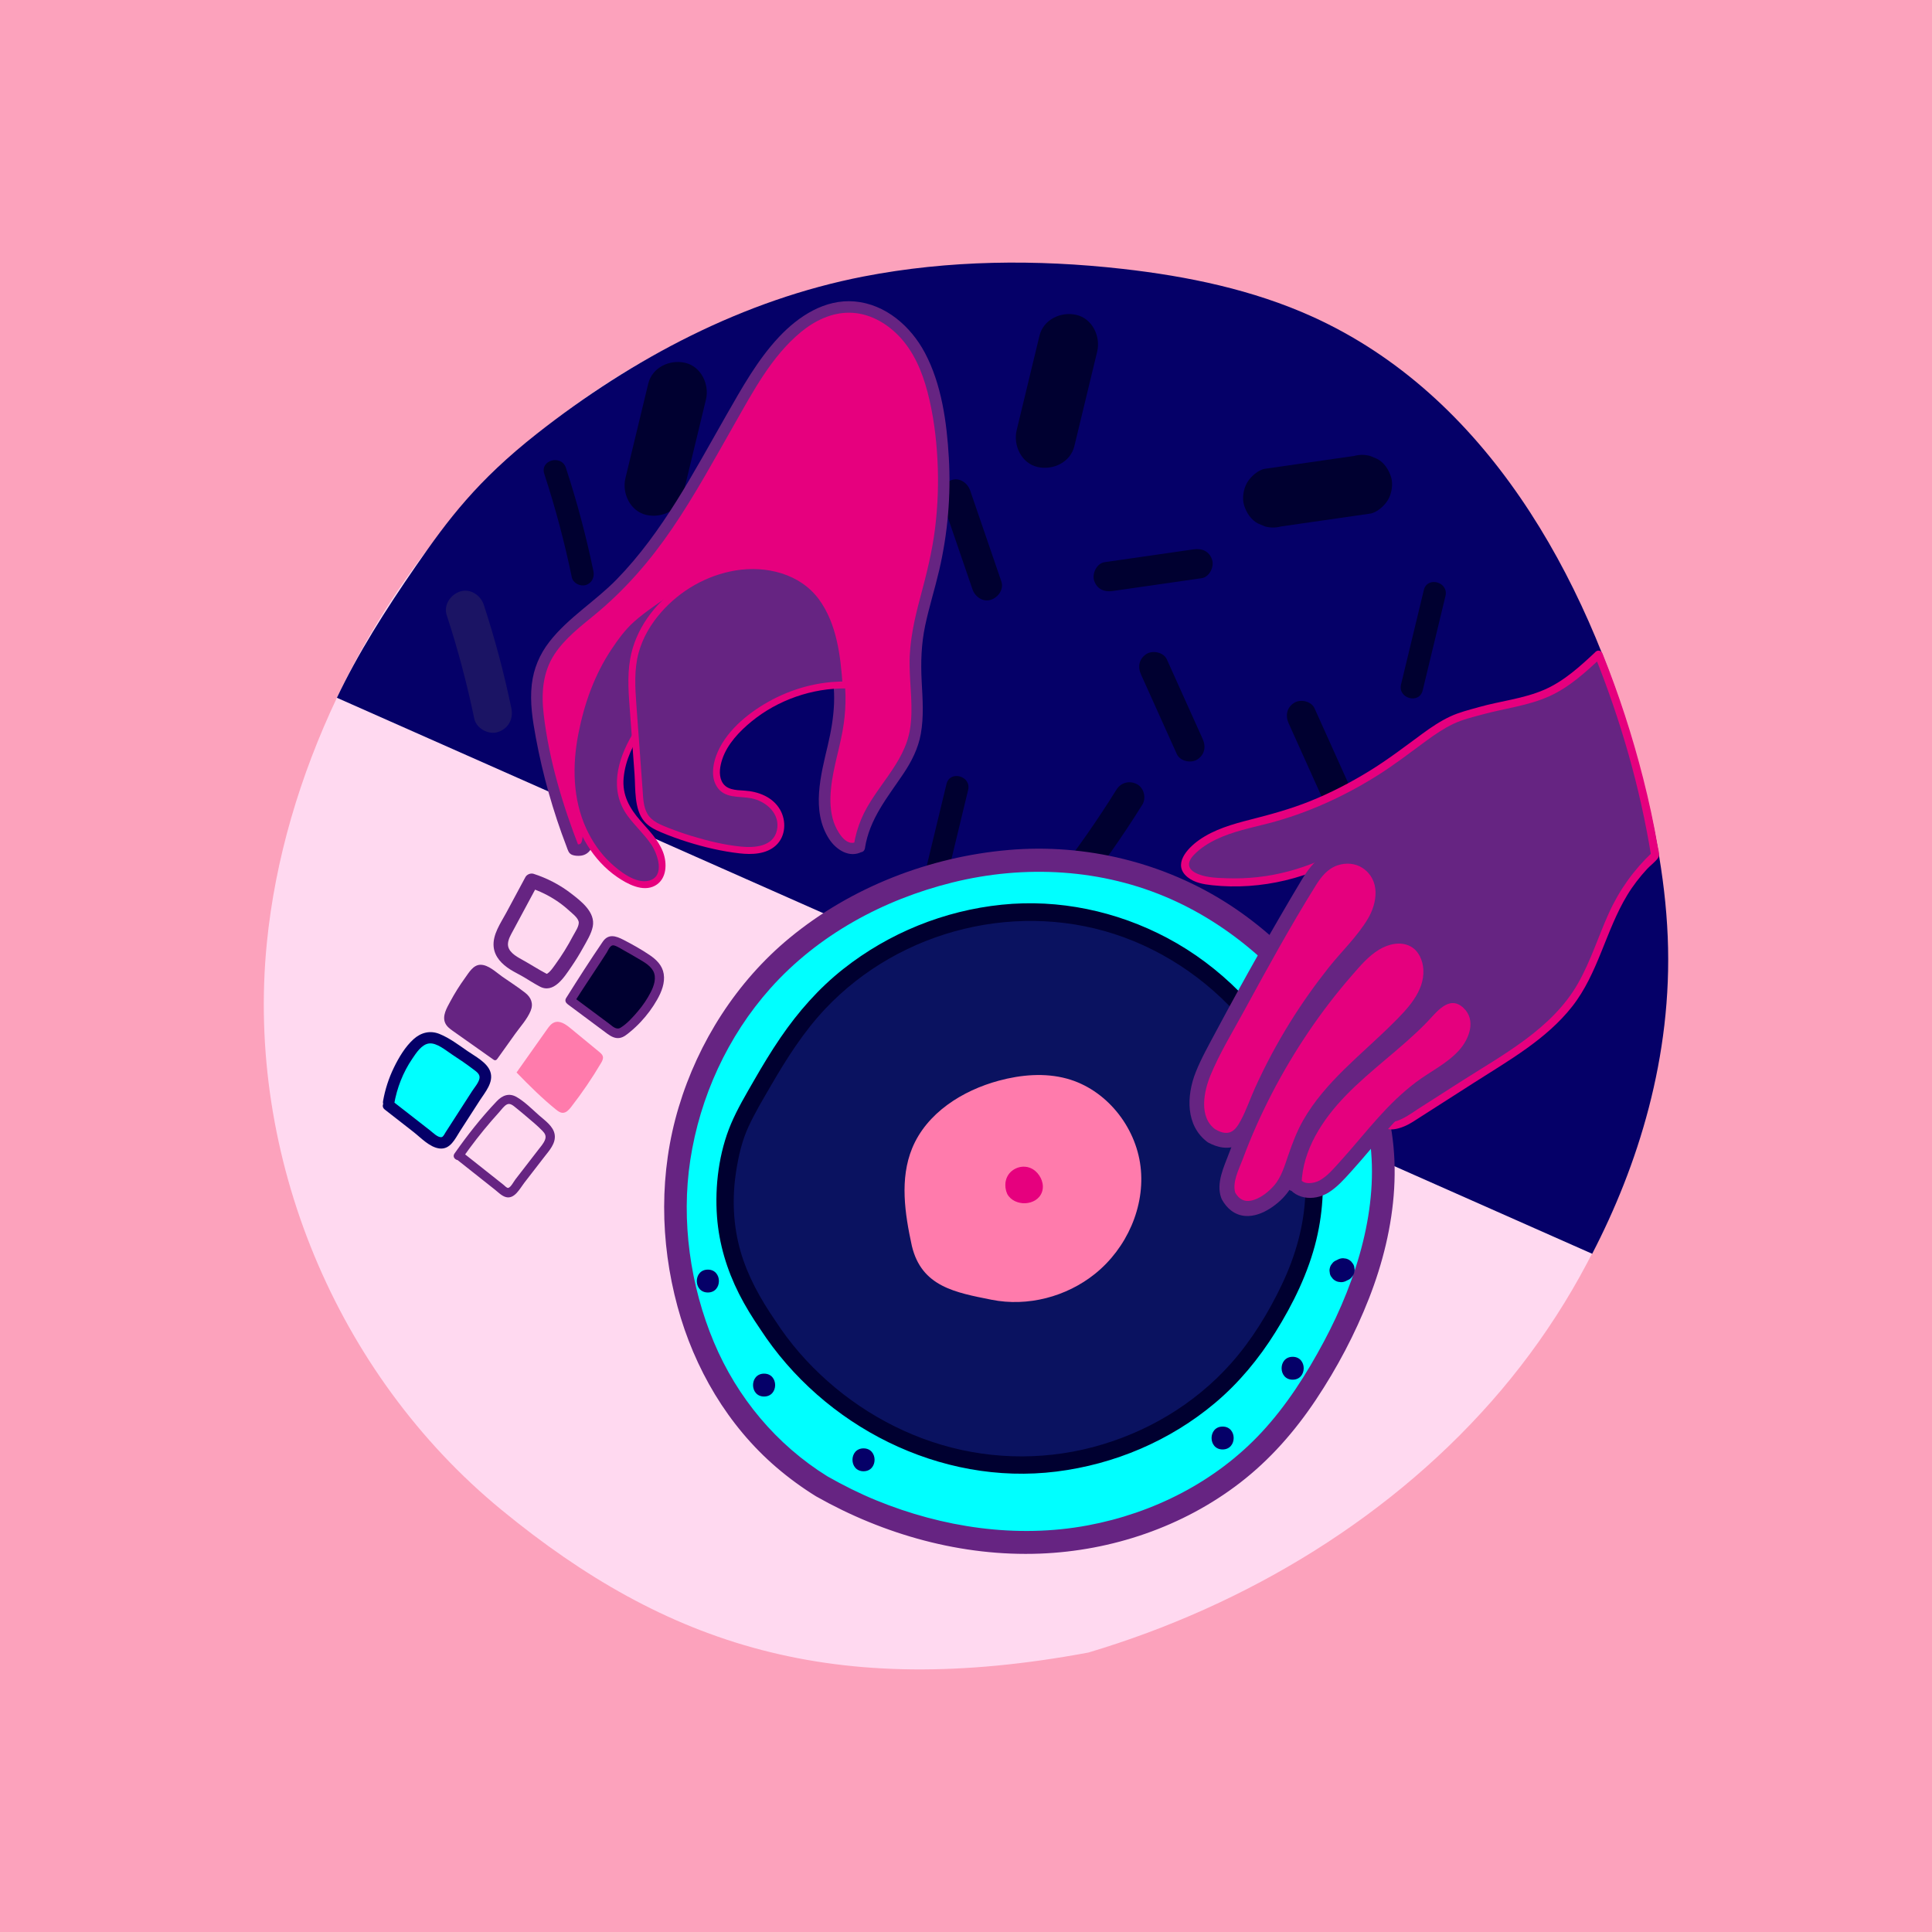 <?xml version="1.0" encoding="UTF-8"?><svg id="Calque_1" xmlns="http://www.w3.org/2000/svg" viewBox="0 0 400 400"><defs><style>.cls-1{fill:aqua;}.cls-2{fill:#050068;}.cls-3{fill:#000030;}.cls-4{fill:#e6007e;}.cls-5{fill:#ffd9f0;}.cls-6{fill:#fca2bc;}.cls-7{fill:#ff7bac;}.cls-8{fill:#662482;}.cls-9{fill:#64c0be;}.cls-10{fill:#e5007e;}.cls-11{fill:#0a1260;}.cls-12{fill:#1b1464;}</style></defs><rect class="cls-6" width="400" height="400"/><g><path class="cls-5" d="m225.333,342.143c32.871-9.793,63.477-28.333,85.465-54.314,21.988-25.981,34.929-59.528,33.548-92.801-.53-12.771-3.1-25.35-6.524-37.626-10.408-37.314-31.208-74.577-67.064-90.797-12.289-5.559-25.768-8.364-39.302-9.889-17.782-2.004-35.953-1.85-53.628,1.58-24.816,4.817-48.408,16.172-67.589,32.531-17.273,14.733-30.888,33.37-40.488,53.639-7.619,16.088-12.778,33.303-14.512,50.833-4.359,44.047,14.342,89.188,48.602,117.316,34.26,28.128,68.79,39.344,121.49,29.528"/><path class="cls-2" d="m329.647,259.582c9.347-18.042,16.675-40.648,15.639-65.603-.53-12.771-3.1-25.35-6.524-37.626-10.408-37.314-31.208-74.577-67.064-90.797-12.289-5.559-25.768-8.364-39.302-9.889-17.782-2.004-35.953-1.85-53.628,1.58-24.816,4.817-47.763,16.928-67.589,32.531-12.405,9.763-18.432,17.809-25.06,27.389-6.273,9.066-12.032,18.147-16.367,27.299l259.894,115.116Z"/><g><path class="cls-12" d="m102.034,147.716c-1.494-7.242-3.398-14.395-5.702-21.415"/><path class="cls-12" d="m105.875,146.657c-1.501-7.24-3.404-14.388-5.702-21.415-.647-1.977-2.786-3.467-4.901-2.783-1.975.639-3.476,2.78-2.783,4.901,2.298,7.027,4.201,14.176,5.702,21.415.424,2.044,2.945,3.416,4.901,2.783,2.163-.7,3.237-2.711,2.783-4.901h0Z"/></g><g><path class="cls-12" d="m220.846,183.59c4.67-5.955,9.009-12.154,12.991-18.559"/><path class="cls-3" d="m223.036,185.78c4.823-6.16,9.338-12.544,13.475-19.186.858-1.377.339-3.471-1.111-4.238-1.519-.803-3.322-.359-4.238,1.111-1.965,3.155-4.009,6.259-6.138,9.306-2.038,2.916-4.358,6.057-6.369,8.627-.996,1.273-1.334,3.155,0,4.38,1.113,1.022,3.313,1.362,4.38,0h0Z"/></g><g><path class="cls-12" d="m223.017,214.162c4.67-5.955,9.009-12.154,12.991-18.559"/><path class="cls-3" d="m225.207,216.352c4.823-6.16,9.338-12.544,13.475-19.186.858-1.377.339-3.471-1.111-4.238-1.519-.803-3.322-.359-4.238,1.111-1.965,3.155-4.009,6.259-6.138,9.306-2.038,2.916-4.358,6.057-6.369,8.627-.996,1.273-1.334,3.155,0,4.38,1.113,1.022,3.313,1.362,4.38,0h0Z"/></g><g><path class="cls-12" d="m120.629,118.898c-1.494-7.242-3.398-14.395-5.702-21.415"/><path class="cls-3" d="m122.869,118.28c-1.501-7.24-3.404-14.388-5.702-21.415-.925-2.829-5.413-1.618-4.48,1.235,2.298,7.027,4.201,14.176,5.702,21.415.255,1.229,1.704,1.939,2.857,1.622,1.276-.351,1.878-1.625,1.622-2.857h0Z"/></g><g><path class="cls-12" d="m268.453,221.593c6.152-.887,12.304-1.773,18.456-2.66"/><path class="cls-3" d="m269.276,224.579c6.152-.887,12.304-1.773,18.456-2.66,1.609-.232,2.633-2.357,2.163-3.81-.57-1.761-2.085-2.412-3.81-2.163-6.152.887-12.304,1.773-18.456,2.66-1.609.232-2.633,2.357-2.163,3.81.57,1.761,2.085,2.412,3.81,2.163h0Z"/></g><g><path class="cls-12" d="m263.565,103.027c6.152-.887,12.304-1.773,18.456-2.66"/><path class="cls-3" d="m265.212,109c6.152-.887,12.304-1.773,18.456-2.66,1.426-.206,3.011-1.666,3.702-2.847.777-1.328,1.106-3.285.624-4.773-.485-1.499-1.414-2.945-2.847-3.702l-1.48-.624c-1.098-.295-2.196-.295-3.293,0-6.152.887-12.304,1.773-18.456,2.66-1.426.206-3.011,1.666-3.702,2.847-.777,1.328-1.106,3.285-.624,4.773.485,1.499,1.414,2.945,2.847,3.702l1.48.624c1.098.295,2.196.295,3.293,0h0Z"/></g><g><path class="cls-12" d="m269.48,148.2c2.473,5.494,4.946,10.988,7.419,16.482"/><path class="cls-3" d="m266.806,149.763c2.473,5.494,4.946,10.988,7.419,16.482.667,1.482,2.934,1.951,4.238,1.111,1.532-.988,1.825-2.652,1.111-4.238-2.473-5.494-4.946-10.988-7.419-16.482-.667-1.482-2.934-1.951-4.238-1.111-1.532.988-1.825,2.652-1.111,4.238h0Z"/></g><g><path class="cls-12" d="m238.909,138.086c2.473,5.494,4.946,10.988,7.419,16.482"/><path class="cls-3" d="m236.235,139.649c2.473,5.494,4.946,10.988,7.419,16.482.667,1.482,2.934,1.951,4.238,1.111,1.532-.988,1.825-2.652,1.111-4.238-2.473-5.494-4.946-10.988-7.419-16.482-.667-1.482-2.934-1.951-4.238-1.111-1.532.988-1.825,2.652-1.111,4.238h0Z"/></g><g><path class="cls-12" d="m172.787,125.803c2.473,5.494,4.946,10.988,7.419,16.482"/><path class="cls-3" d="m170.113,127.366c2.473,5.494,4.946,10.988,7.419,16.482.667,1.482,2.934,1.951,4.238,1.111,1.532-.988,1.825-2.652,1.111-4.238-2.473-5.494-4.946-10.988-7.419-16.482-.667-1.482-2.934-1.951-4.238-1.111-1.532.988-1.825,2.652-1.111,4.238h0Z"/></g><g><path class="cls-12" d="m229.513,119.381c6.152-.887,12.304-1.773,18.456-2.66"/><path class="cls-3" d="m230.336,122.367c6.152-.887,12.304-1.773,18.456-2.66,1.609-.232,2.633-2.357,2.163-3.81-.57-1.761-2.085-2.412-3.81-2.163-6.152.887-12.304,1.773-18.456,2.66-1.609.232-2.633,2.357-2.163,3.81.57,1.761,2.085,2.412,3.81,2.163h0Z"/></g><g><path class="cls-12" d="m216.463,90.714c1.574-6.518,3.147-13.035,4.721-19.553"/><path class="cls-3" d="m222.436,92.361c1.574-6.518,3.147-13.035,4.721-19.553.759-3.144-.994-6.861-4.326-7.62-3.187-.726-6.806.957-7.62,4.326-1.574,6.518-3.147,13.035-4.721,19.553-.759,3.144.994,6.861,4.326,7.62,3.187.726,6.806-.957,7.62-4.326h0Z"/></g><g><path class="cls-12" d="m204.33,121.194c-2.153-6.278-4.305-12.555-6.458-18.833"/><path class="cls-3" d="m207.316,120.371c-2.153-6.278-4.305-12.555-6.458-18.833-.524-1.529-2.15-2.7-3.81-2.163-1.516.491-2.726,2.169-2.163,3.81,2.153,6.278,4.305,12.555,6.458,18.833.524,1.529,2.15,2.7,3.81,2.163,1.516-.491,2.726-2.169,2.163-3.81h0Z"/></g><g><path class="cls-12" d="m135.463,100.637c1.574-6.518,3.147-13.035,4.721-19.553"/><path class="cls-3" d="m141.436,102.284c1.574-6.518,3.147-13.035,4.721-19.553.759-3.144-.994-6.861-4.326-7.62-3.187-.726-6.806.957-7.62,4.326-1.574,6.518-3.147,13.035-4.721,19.553-.759,3.144.994,6.861,4.326,7.62,3.187.726,6.806-.957,7.62-4.326h0Z"/></g><g><path class="cls-12" d="m193.48,182.489c1.574-6.518,3.147-13.035,4.721-19.553"/><path class="cls-3" d="m195.72,183.106c1.574-6.518,3.147-13.035,4.721-19.553.701-2.905-3.777-4.145-4.48-1.235-1.574,6.518-3.147,13.035-4.721,19.553-.701,2.905,3.777,4.145,4.48,1.235h0Z"/></g><g><path class="cls-12" d="m178.531,94.111c1.574-6.518,3.147-13.035,4.721-19.553"/><path class="cls-3" d="m180.771,94.729c1.574-6.518,3.147-13.035,4.721-19.553.701-2.905-3.777-4.145-4.48-1.235-1.574,6.518-3.147,13.035-4.721,19.553-.701,2.905,3.777,4.145,4.48,1.235h0Z"/></g><g><path class="cls-12" d="m292.31,142.326c1.574-6.518,3.147-13.035,4.721-19.553"/><path class="cls-3" d="m294.55,142.943c1.574-6.518,3.147-13.035,4.721-19.553.701-2.905-3.777-4.145-4.48-1.235-1.574,6.518-3.147,13.035-4.721,19.553-.701,2.905,3.777,4.145,4.48,1.235h0Z"/></g><g><path class="cls-12" d="m299.488,198.288c1.574-6.518,3.147-13.035,4.721-19.553"/><path class="cls-3" d="m305.461,199.934c1.574-6.518,3.147-13.035,4.721-19.553.759-3.144-.994-6.861-4.326-7.62-3.187-.726-6.806.957-7.62,4.326-1.574,6.518-3.147,13.035-4.721,19.553-.759,3.144.994,6.861,4.326,7.62,3.187.726,6.806-.957,7.62-4.326h0Z"/></g><g><path class="cls-1" d="m170.146,307.74c14.526,8.275,31.42,12.667,48.088,11.371,16.667-1.296,33.006-8.477,44.446-20.668,4.391-4.679,8.029-10.018,11.271-15.554,9.857-16.83,16.212-37.346,9.991-55.831-2.132-6.335-5.649-12.127-9.642-17.487-5.246-7.044-11.394-13.467-18.548-18.562-10.045-7.153-22.017-11.571-34.301-12.657-11.062-.978-22.295.721-32.764,4.425-8.31,2.94-16.198,7.154-23.05,12.699-17.218,13.933-27.094,36.47-25.668,58.573,1.426,22.103,11.311,42.088,30.177,53.692"/><path class="cls-8" d="m168.946,309.795c14.043,7.956,30.21,12.492,46.41,11.863,14.847-.576,29.561-5.56,41.365-14.651,6.233-4.801,11.374-10.681,15.731-17.215,4.39-6.583,8.109-13.634,10.993-21.004,5.639-14.406,7.688-30.87,1.613-45.485-3.104-7.466-7.764-14.174-12.971-20.323-5.102-6.025-10.989-11.42-17.624-15.718-13.447-8.712-29.71-12.663-45.654-11.281-16.386,1.42-32.583,7.697-45.305,18.181-10.95,9.024-18.93,21.544-23,35.1-4.026,13.41-3.893,27.756-.237,41.236,3.468,12.785,10.408,24.684,20.521,33.338,2.561,2.192,5.292,4.185,8.158,5.959,2.611,1.617,5.003-2.498,2.402-4.109-10.577-6.55-18.725-16.325-23.538-27.782-4.915-11.699-6.815-25.166-4.894-37.732,2-13.088,7.735-25.618,16.555-35.518,9.877-11.086,23.389-18.394,37.716-21.947,15.01-3.721,31.029-2.855,45.238,3.45,13.641,6.052,24.76,16.596,32.897,28.997,4.145,6.316,7.226,13.216,8.275,20.744.982,7.046.292,14.268-1.394,21.15-1.772,7.229-4.605,14.15-8.105,20.708-3.585,6.716-7.744,13.256-12.947,18.841-9.47,10.165-22.336,16.671-35.926,19.213-14.727,2.755-30.09.444-43.868-5.207-3.44-1.411-6.775-3.086-10.008-4.918-2.668-1.512-5.069,2.598-2.402,4.109h0Z"/></g><g><path class="cls-11" d="m158.947,274.286c10.321,15.969,28.063,27.034,46.994,28.81,18.931,1.776,38.614-5.943,50.94-20.421,3.261-3.831,6.013-8.078,8.385-12.515,2.305-4.311,4.266-8.832,5.455-13.574,3.122-12.446.662-25.96-5.571-37.175-9.295-16.725-27.086-28.428-46.125-30.342-19.039-1.914-38.803,6.014-51.241,20.555-4.115,4.81-7.435,10.241-10.573,15.739-2.188,3.833-4.526,7.69-5.576,11.977-3.754,15.324-.204,26.056,7.312,36.947"/><path class="cls-3" d="m157.406,275.187c13.095,20.122,37.244,32.483,61.306,29.486,12.042-1.5,23.537-6.377,32.84-14.197,4.935-4.148,9.064-9.153,12.478-14.61,3.702-5.919,6.876-12.407,8.514-19.221,6.024-25.058-8.894-50.787-30.901-62.462-10.462-5.551-22.412-8.084-34.218-6.876-11.951,1.222-23.377,5.856-32.808,13.293-5.098,4.02-9.362,8.884-13.02,14.232-1.959,2.863-3.748,5.838-5.477,8.844-1.694,2.945-3.443,5.875-4.772,9.009-2.5,5.897-3.373,12.872-2.899,19.242.416,5.59,2.033,10.94,4.553,15.935,1.285,2.548,2.79,4.974,4.405,7.325,1.292,1.882,4.386.099,3.082-1.801-3.038-4.424-5.68-9.142-7.171-14.324-1.54-5.352-1.769-10.995-.918-16.49.494-3.188,1.208-6.356,2.563-9.296,1.364-2.958,3.059-5.767,4.692-8.581,3.247-5.597,6.748-11.104,11.205-15.828,15.632-16.568,40.482-22.657,61.887-14.785,21.753,8,38.335,29.373,37.513,53.022-.229,6.597-2.045,12.942-4.876,18.883-2.781,5.835-6.223,11.465-10.528,16.305-7.548,8.486-17.664,14.454-28.624,17.333s-22.497,2.487-33.242-1.101c-10.604-3.541-20.17-10.038-27.493-18.471-1.827-2.104-3.489-4.332-5.008-6.667-1.248-1.918-4.339-.131-3.082,1.801h0Z"/></g><path class="cls-7" d="m188.79,257.949c2.015,8.471,9.049,9.655,16.504,11.15,7.455,1.494,15.5-.608,21.424-5.374,6.544-5.265,10.427-13.881,9.417-22.22-1.01-8.339-7.164-15.987-15.269-18.191-4.575-1.244-9.472-.807-14.05.424-7.594,2.043-14.969,6.716-17.96,13.989-2.605,6.335-1.526,13.53-.066,20.222"/><path class="cls-2" d="m253.131,300.094c3.047,0,3.052-4.736,0-4.736s-3.052,4.736,0,4.736h0Z"/><path class="cls-2" d="m267.632,285.649c3.047,0,3.052-4.736,0-4.736s-3.052,4.736,0,4.736h0Z"/><path class="cls-2" d="m276.893,260.827l-.458.223c-.276.149-.497.352-.664.61-.209.229-.351.497-.424.805-.099.315-.113.629-.042.944.014.315.108.609.281.88l.37.479c.295.293.644.496,1.045.609l.629.085c.427-.001.826-.109,1.195-.323l.458-.223c.276-.149.497-.352.664-.61.209-.229.351-.497.424-.805.099-.315.113-.629.042-.944-.014-.315-.108-.609-.281-.88l-.37-.479c-.295-.293-.644-.496-1.045-.609l-.629-.085c-.427.001-.826.109-1.195.323h0Z"/><g><path class="cls-9" d="m279.681,238.049l-.223-.458"/><path class="cls-8" d="m281.488,236.993l-.223-.458c-.132-.244-.311-.44-.539-.587-.202-.185-.439-.31-.712-.375-.278-.087-.556-.1-.834-.037-.278.013-.538.095-.778.248l-.424.327c-.259.261-.439.569-.538.923l-.075.556c.001.378.096.73.286,1.056l.223.458c.132.244.311.44.539.587.202.185.439.31.712.375.278.087.556.1.834.037.278-.013.538-.095.778-.248l.424-.327c.259-.261.439-.569.538-.923l.075-.556c-.001-.378-.096-.73-.286-1.056h0Z"/></g><path class="cls-2" d="m178.786,304.607c3.047,0,3.052-4.736,0-4.736s-3.052,4.736,0,4.736h0Z"/><path class="cls-2" d="m158.198,289.135c3.047,0,3.052-4.736,0-4.736s-3.052,4.736,0,4.736h0Z"/><path class="cls-2" d="m146.557,267.596c3.047,0,3.052-4.736,0-4.736s-3.052,4.736,0,4.736h0Z"/><g><path class="cls-9" d="m265.851,207.372l-.458.223"/><path class="cls-8" d="m264.795,205.565l-.458.223c-.244.132-.44.311-.587.539-.185.202-.31.439-.375.712-.087.278-.1.556-.037.834.013.278.095.538.248.778l.327.424c.261.259.569.439.923.538l.556.075c.378-.001.73-.096,1.056-.286l.458-.223c.244-.132.44-.311.587-.539.185-.202.31-.439.375-.712.087-.278.1-.556.037-.834-.013-.278-.095-.538-.248-.778l-.327-.424c-.261-.259-.569-.439-.923-.538l-.556-.075c-.378.001-.73.096-1.056.286h0Z"/></g><path class="cls-8" d="m274.151,222.993c2.693,0,2.697-4.185,0-4.185s-2.697,4.185,0,4.185h0Z"/><g><path class="cls-4" d="m208.653,247.166c1.309,2.446,5.498,2.456,6.788,0s-1.154-5.917-3.895-5.49c-2.741.427-4.034,2.986-2.893,5.49"/><path class="cls-4" d="m208.553,247.225c1.456,2.642,6.108,2.531,7.169-.411.557-1.546-.162-3.327-1.363-4.359-1.321-1.135-3.142-1.195-4.586-.229-1.677,1.122-2.004,3.232-1.219,4.999.06.136.261.018.2-.117-.654-1.472-.509-3.234.724-4.36,1.202-1.097,3.024-1.315,4.379-.388,1.223.837,2.047,2.425,1.77,3.917-.264,1.423-1.51,2.342-2.884,2.559-1.521.241-3.22-.332-3.99-1.728-.072-.131-.273-.014-.2.117h0Z"/></g><g><path class="cls-1" d="m80.452,228.296c.664-4.007,2.351-7.841,4.856-11.039.906-1.157,2.066-2.306,3.531-2.41,1.174-.083,2.273.529,3.277,1.141,2.317,1.412,4.566,2.936,6.736,4.564.697.523,1.434,1.129,1.615,1.981.202.95-.347,1.881-.873,2.697-2.181,3.386-4.363,6.771-6.544,10.157-.259.402-.535.821-.956,1.049-.976.531-2.139-.184-3.015-.867-2.859-2.23-5.718-4.459-8.577-6.689"/><path class="cls-2" d="m81.599,228.612c.587-3.378,1.832-6.569,3.758-9.412.785-1.159,1.94-2.987,3.482-3.163,1.61-.184,3.484,1.461,4.744,2.28,1.534.997,3.051,2.033,4.507,3.141.608.463,1.342.961,1.183,1.815-.168.905-1.038,1.876-1.522,2.627-1.052,1.632-2.103,3.265-3.155,4.897-.506.786-1.013,1.572-1.519,2.358-.273.423-.545.847-.818,1.27-.169.262-.447.884-.776.989-.734.232-1.901-.951-2.384-1.327-.825-.643-1.649-1.286-2.474-1.929-1.759-1.372-3.519-2.744-5.278-4.116-1.194-.931-2.889.741-1.682,1.682,1.979,1.544,3.958,3.087,5.938,4.631,1.546,1.205,3.366,3.21,5.421,3.428,2.229.236,3.213-2.036,4.225-3.607,1.363-2.116,2.727-4.232,4.09-6.348,1.095-1.7,2.907-3.741,2.185-5.917-.639-1.929-3.15-3.207-4.711-4.287-1.828-1.265-3.742-2.712-5.812-3.552-1.95-.79-3.834-.308-5.372,1.073-1.741,1.564-3.065,3.807-4.078,5.891-1.071,2.203-1.826,4.532-2.245,6.945-.26,1.498,2.032,2.141,2.294.633h0Z"/></g><path class="cls-8" d="m95.745,239.787c1.885-2.689,3.897-5.282,6.046-7.766.511-.59,1.029-1.175,1.554-1.753.461-.507.985-1.286,1.604-1.605.702-.362,1.41.331,1.931.747.673.537,1.333,1.091,1.989,1.649,1.168.994,2.389,1.982,3.454,3.087.542.562.808,1.088.51,1.849s-.891,1.419-1.388,2.062c-1.064,1.377-2.129,2.754-3.193,4.131-.513.663-1.025,1.326-1.538,1.989-.325.421-.978,1.686-1.495,1.766-.3.047-.739-.457-.961-.633-.401-.317-.802-.635-1.203-.953-.752-.596-1.503-1.191-2.255-1.787-1.554-1.231-3.107-2.462-4.661-3.692-.95-.753-2.306.585-1.346,1.346,1.704,1.35,3.408,2.7,5.112,4.05.852.675,1.704,1.35,2.556,2.025.683.541,1.415,1.318,2.282,1.546,1.795.471,2.894-1.775,3.79-2.934,1.38-1.785,2.76-3.57,4.14-5.355,1.024-1.325,2.427-2.801,2.176-4.616-.241-1.745-2.015-2.938-3.239-4.018-1.444-1.274-2.945-2.803-4.615-3.779-1.573-.92-2.96-.39-4.141.851-3.197,3.359-6.091,7.038-8.751,10.832-.705,1.005.945,1.957,1.644.961h0Z"/><g><path class="cls-8" d="m102.497,218.89c-2.823-1.994-5.647-3.988-8.47-5.983-.513-.362-1.048-.751-1.305-1.324-.409-.912.011-1.965.459-2.858,1.292-2.581,2.847-5.032,4.632-7.3.311-.395.65-.8,1.119-.981.884-.34,1.835.228,2.611.771,2.107,1.474,4.215,2.948,6.322,4.422.666.466,1.373.987,1.613,1.763.334,1.08-.357,2.184-1.014,3.104-1.993,2.792-3.987,5.584-5.98,8.376"/><path class="cls-8" d="m102.797,218.376c-2.629-1.857-5.257-3.713-7.886-5.57-.572-.404-1.34-.804-1.632-1.474-.352-.808.126-1.732.49-2.456.673-1.339,1.424-2.64,2.236-3.899.783-1.213,1.604-2.599,2.64-3.612,1.209-1.182,3.089.707,4.102,1.416,1.355.948,2.71,1.895,4.064,2.843.571.399,1.22.776,1.693,1.295.711.781.442,1.678-.031,2.495-.917,1.583-2.131,3.041-3.193,4.529-1.103,1.546-2.207,3.091-3.31,4.637-.446.624.586,1.219,1.027.6,1.21-1.695,2.421-3.39,3.631-5.086,1.082-1.515,2.505-3.054,3.227-4.782.633-1.514.118-2.803-1.125-3.776-1.529-1.196-3.189-2.25-4.78-3.362-1.254-.877-2.834-2.449-4.482-2.429-1.502.018-2.399,1.641-3.173,2.707-1.141,1.573-2.175,3.224-3.092,4.937-.687,1.284-1.695,2.935-1.025,4.423.319.71.933,1.167,1.548,1.608.92.66,1.85,1.307,2.775,1.96,1.898,1.341,3.797,2.682,5.695,4.023.627.443,1.222-.589.6-1.027h0Z"/></g><path class="cls-7" d="m106.949,222.043c2.109-2.983,4.218-5.966,6.327-8.95.406-.574.852-1.18,1.512-1.424,1.142-.421,2.334.402,3.274,1.175,1.995,1.641,3.989,3.282,5.984,4.924.334.275.689.582.778,1.006.097.461-.148.918-.388,1.323-1.874,3.169-3.951,6.219-6.215,9.123-.44.564-.987,1.174-1.703,1.176-.545.001-1.016-.359-1.44-.701-2.743-2.215-5.444-4.88-8.13-7.651"/><path class="cls-8" d="m113.203,201.634c-1.763-.931-3.437-2.025-5.184-2.987-1.221-.672-2.96-1.661-2.85-3.287.066-.967.62-1.868,1.066-2.701.547-1.021,1.097-2.041,1.645-3.061,1.161-2.161,2.322-4.322,3.483-6.483l-1.691.688c2.01.65,3.901,1.57,5.655,2.749.869.584,1.686,1.231,2.459,1.937.622.569,1.803,1.438,2.01,2.299.212.88-.761,2.225-1.151,2.97-.548,1.047-1.135,2.074-1.759,3.078s-1.285,1.985-1.98,2.941c-.332.456-.658.935-1.055,1.339-.121.123-.25.26-.395.355-.097.087-.207.145-.33.173-.13.036-.104.032.078-.012-1.683-.944-3.195,1.643-1.512,2.586,2.938,1.647,5.161-1.97,6.555-3.996.881-1.282,1.701-2.605,2.454-3.966s1.719-2.879,2.024-4.413c.594-2.987-2.442-5.29-4.53-6.895-2.327-1.789-4.934-3.13-7.726-4.033-.608-.197-1.389.126-1.691.688-1.322,2.461-2.645,4.922-3.967,7.383-1.145,2.131-2.868,4.522-2.603,7.062.218,2.087,1.728,3.594,3.422,4.669.947.601,1.969,1.072,2.93,1.65,1.041.626,2.057,1.284,3.132,1.852,1.703.9,3.218-1.685,1.512-2.586h0Z"/><g><path class="cls-3" d="m118.037,207.111c2.282-3.643,5.159-7.803,7.441-11.446.219-.35.461-.72.842-.88.527-.222,1.124.031,1.636.287,1.906.954,3.763,2.005,5.561,3.15,1.039.662,2.104,1.405,2.642,2.514.856,1.766.121,3.881-.835,5.595-1.52,2.727-3.597,5.143-6.067,7.054-.335.259-.695.517-1.114.583-.699.109-1.351-.336-1.919-.758-2.729-2.032-5.458-4.064-8.187-6.097"/><path class="cls-8" d="m118.859,207.592c1.767-2.813,3.629-5.565,5.448-8.345.434-.663.865-1.327,1.292-1.994.383-.6.74-1.733,1.57-1.501.747.208,1.514.757,2.196,1.128.78.424,1.551.866,2.312,1.323,1.209.727,2.799,1.491,3.526,2.764.804,1.405.2,3.144-.481,4.47-.72,1.403-1.625,2.73-2.644,3.931s-2.215,2.539-3.558,3.386c-.912.576-1.695-.278-2.421-.819-.809-.602-1.617-1.204-2.426-1.806-1.718-1.28-3.437-2.559-5.155-3.839-.983-.732-1.933.919-.961,1.644,1.819,1.355,3.639,2.71,5.458,4.064.909.677,1.811,1.367,2.729,2.032.741.537,1.574,1.014,2.525.871.851-.128,1.522-.718,2.165-1.247.791-.649,1.538-1.35,2.237-2.097,1.302-1.393,2.456-2.945,3.394-4.606.9-1.593,1.648-3.451,1.352-5.314-.281-1.767-1.52-2.965-2.941-3.925-1.724-1.164-3.558-2.189-5.407-3.141-1.586-.817-3.114-1.298-4.278.403-2.61,3.814-5.117,7.743-7.576,11.657-.653,1.04.993,1.997,1.644.961h0Z"/></g><g><g><path class="cls-4" d="m177.928,175.281c1.314-8.93,7.622-13.372,10.46-19.909,2.691-6.197.813-13.32,1.162-20.067.301-5.814,2.278-11.388,3.633-17.05,2.571-10.746,2.904-22.023.969-32.902-.872-4.905-2.244-9.828-5.041-13.951-2.796-4.123-7.208-7.373-12.172-7.799-9.061-.777-16.152,7.444-20.935,15.179-9.818,15.881-17.467,33.717-31.614,45.903-4.589,3.953-10.018,7.535-12.182,13.193-1.634,4.273-1.102,9.042-.305,13.546,1.477,8.343,3.786,16.538,6.882,24.424,3.935,1.053,2.751-3.448,3.196-7.08,1.855-15.153,12.268-31.96,25.95-38.734,5.897-2.92,13.253-4.457,18.873-1.034,7.541,4.593,8.059,15.38,6.105,23.991-1.525,6.72-3.891,14.242-.242,20.089,1.123,1.8,3.479,3.356,5.259,2.201"/><path class="cls-8" d="m179.076,175.597c.953-6.08,4.65-10.471,7.967-15.415,1.69-2.52,3.059-5.216,3.599-8.228.645-3.596.375-7.245.183-10.868-.206-3.905-.094-7.678.711-11.518s2.009-7.62,2.903-11.457c1.778-7.632,2.461-15.534,2.006-23.357-.425-7.304-1.482-15.155-4.954-21.699-2.921-5.506-8.15-10.086-14.551-10.641-6.137-.532-11.597,3.036-15.635,7.327-4.481,4.762-7.695,10.574-10.924,16.211-6.76,11.799-13.114,24.154-22.687,33.987-4.404,4.524-10.032,7.912-13.929,12.909-2.033,2.606-3.285,5.568-3.665,8.858-.424,3.663.163,7.362.828,10.961,1.425,7.714,3.561,15.297,6.374,22.621.271.704.408,1.416,1.172,1.708.499.191,1.15.224,1.678.177,1.05-.094,1.873-.699,2.331-1.637,1.027-2.106.439-4.883.741-7.146,1.609-12.06,8.14-23.919,17.279-31.909,4.747-4.149,10.788-7.606,17.173-8.17,3.294-.291,6.646.284,9.36,2.267,2.184,1.597,3.682,3.96,4.533,6.502,1.868,5.581,1.148,11.584-.175,17.191-1.452,6.154-3.482,13.634.249,19.41,1.457,2.255,4.258,4.089,6.887,2.628,1.339-.744.14-2.8-1.201-2.054-2.228,1.238-4.14-2.381-4.692-3.986-.763-2.219-.814-4.59-.596-6.905.434-4.609,2.028-9.008,2.655-13.585,1.024-7.473.167-16.493-6.46-21.256-7.595-5.459-18.21-1.745-25.171,2.986-7.264,4.938-12.967,12.099-16.883,19.911-2.147,4.283-3.816,8.839-4.774,13.538-.446,2.189-.712,4.364-.748,6.597-.014.86.052,1.822-.214,2.654-.232.725-.629.662-1.342.492l.831.831c-3.438-8.807-6.272-18.217-7.371-27.635-.506-4.329-.231-8.661,2.208-12.398,2.124-3.254,5.295-5.7,8.264-8.137,6.306-5.175,11.574-11.241,16.157-17.978,4.701-6.91,8.693-14.265,12.833-21.516,3.869-6.776,7.701-14.102,13.826-19.144,2.821-2.322,6.281-4.009,9.996-3.982,3.945.028,7.551,2.019,10.242,4.81,3.071,3.186,4.828,7.366,5.937,11.592,1.204,4.589,1.818,9.351,2.066,14.083s.082,9.481-.5,14.18c-.601,4.849-1.791,9.544-3.053,14.254-1.218,4.546-2.256,9.125-2.221,13.857.033,4.44.786,8.959.101,13.379-1.123,7.25-7.311,12.097-10.088,18.644-.741,1.747-1.256,3.55-1.549,5.424-.235,1.498,2.058,2.143,2.294.633h0Z"/></g><g><path class="cls-8" d="m143.937,138.448c-5.428,5.057-10.998,10.308-14.006,17.089-1.411,3.182-2.202,6.869-.986,10.131,1.8,4.83,7.593,7.783,8.123,12.91.153,1.476-.269,3.124-1.486,3.974-1.511,1.054-3.601.519-5.25-.303-6.815-3.399-10.933-10.885-11.858-18.444-.925-7.559.931-15.198,3.544-22.352,1.396-3.823,5.255-9.789,8.137-12.662,2.882-2.873,15.417-11.721,19.308-10.529,3.891,1.193-3.759,15.175-5.536,18.836"/><path class="cls-4" d="m143.432,137.943c-4.634,4.318-9.36,8.747-12.59,14.263-3.038,5.188-4.729,11.453-.912,16.69,1.511,2.073,3.453,3.807,4.891,5.933,1.295,1.913,2.969,6.526-.397,7.487-2.748.784-6.202-1.964-8.053-3.7-2.103-1.973-3.748-4.384-4.958-6.994-2.845-6.137-2.949-13.098-1.676-19.643,1.226-6.307,3.353-12.311,6.939-17.659,1.321-1.97,2.76-3.942,4.53-5.537,1.338-1.205,2.799-2.281,4.267-3.321,3.432-2.429,7.223-5.039,11.292-6.257,1.018-.305,2.795-.855,3.049.612.303,1.756-.6,3.872-1.192,5.479-1.457,3.956-3.467,7.661-5.311,11.442-.402.823.83,1.548,1.234.721,1.761-3.61,3.649-7.152,5.118-10.898.779-1.985,3.228-7.493.28-8.874-1.378-.646-3.207-.022-4.527.472-2.13.797-4.143,1.901-6.087,3.071-3.503,2.109-7.257,4.479-10.086,7.476-4.227,4.479-7.187,10.048-9.052,15.874-2.249,7.025-3.571,14.656-1.97,21.966,1.29,5.894,4.514,11.557,9.547,15.018,2.111,1.451,5.317,3.201,7.866,1.795,2.463-1.359,2.526-4.656,1.626-6.983-.963-2.487-2.892-4.416-4.614-6.389-2.291-2.625-3.875-5.359-3.525-8.982.705-7.289,6.514-13.555,11.495-18.423,1.257-1.229,2.542-2.429,3.829-3.628.674-.628-.338-1.637-1.01-1.01h0Z"/></g><g><path class="cls-8" d="m175.161,141.821c-9.337-.212-20.023,4.72-25.075,12.575-1.881,2.926-2.808,7.557.207,9.291,1.369.788,3.059.611,4.63.777,2.256.239,4.492,1.321,5.761,3.201,1.269,1.88,1.369,4.591-.061,6.351-1.861,2.29-5.32,2.274-8.24,1.852-5.135-.742-10.177-2.122-14.975-4.097-1.298-.534-2.627-1.148-3.517-2.233-1.189-1.449-1.376-3.45-1.513-5.32-.436-5.958-.871-11.917-1.307-17.875-.259-3.544-.514-7.149.268-10.615.974-4.314,3.524-8.162,6.719-11.222,6.736-6.452,17.185-9.491,25.766-5.833,8.58,3.658,10.676,13.234,11.337,23.148"/><path class="cls-4" d="m175.161,141.107c-5.626-.089-11.264,1.467-16.154,4.227-4.385,2.475-8.966,6.292-10.74,11.161-.727,1.994-1.047,4.511.165,6.39,1.607,2.491,4.546,1.912,7.051,2.38,3.112.581,6.14,3.22,5.36,6.666-.756,3.342-4.59,3.628-7.389,3.354-3.462-.339-6.934-1.189-10.254-2.201-1.606-.489-3.192-1.043-4.753-1.66-1.625-.642-3.455-1.317-4.39-2.9-.882-1.493-.896-3.373-1.019-5.052-.145-1.986-.29-3.972-.436-5.958-.284-3.878-.572-7.756-.851-11.634-.257-3.577-.484-7.242.47-10.742.85-3.117,2.545-5.965,4.668-8.382,3.963-4.514,9.453-7.668,15.395-8.648,6.308-1.04,13.359.645,17.279,5.999,3.677,5.022,4.469,11.685,4.882,17.714.063.912,1.492.919,1.429,0-.391-5.71-1.126-11.756-4.024-16.806-2.852-4.969-7.797-7.824-13.429-8.483-12.121-1.418-25.793,7.606-27.953,19.913-.661,3.767-.28,7.603-.004,11.388.303,4.138.605,8.275.908,12.413.226,3.089-.122,7.263,2.013,9.798.914,1.085,2.194,1.726,3.478,2.269,1.804.763,3.65,1.43,5.519,2.015,3.479,1.089,7.085,1.933,10.71,2.348,2.564.294,5.55.203,7.559-1.647,2.04-1.879,2.193-5.1.84-7.42-1.522-2.609-4.484-3.737-7.362-3.919-1.782-.112-3.885-.116-4.732-2.008-.627-1.4-.325-3.101.14-4.499,1.04-3.131,3.567-5.773,6.071-7.823,5.41-4.427,12.567-6.935,19.553-6.824.92.015.92-1.414,0-1.429h0Z"/></g></g><g><g><path class="cls-8" d="m330.973,135.52c-3.325,3.114-6.89,6.379-11.189,8.157-4.62,1.911-9.713,2.344-14.479,3.855-.125.04-.242.092-.366.133-1.409.262-2.794.717-4.087,1.31-3.485,1.595-6.472,4.074-9.545,6.365-8.423,6.28-17.849,11.34-27.993,14.079-5.842,1.577-12.267,2.576-16.569,6.832-.719.711-1.394,1.584-1.422,2.595-.061,2.158,2.594,3.211,4.735,3.49,7.853,1.022,15.955-.182,23.232-3.295-.062.102-.126.204-.188.306-2.529,4.16-5.062,8.413-6.258,13.132-1.196,4.719-.888,10.049,1.937,14.014,2.135,2.998,5.442,4.908,8.146,7.404,4.929,4.549,7.818,11.23,7.757,17.937l1.538-.109c.484,2,3.497,1.338,5.231.229,5.817-3.722,11.634-7.444,17.451-11.167,6.281-4.019,12.73-8.197,16.987-14.32,4.383-6.304,6.042-14.107,9.832-20.785,1.897-3.341,4.293-6.126,6.945-8.616-2.618-16.367-7.716-31.69-11.697-41.545Z"/><path class="cls-4" d="m330.384,134.931c-3.216,3.009-6.545,6.08-10.632,7.861-4.314,1.879-9.084,2.336-13.58,3.611-2.011.57-4.037,1.053-5.94,1.946-2.068.97-3.968,2.255-5.804,3.605-3.611,2.655-7.145,5.363-10.973,7.708-3.856,2.362-7.889,4.457-12.081,6.157-4.052,1.642-8.216,2.781-12.444,3.857-3.711.944-7.541,2.023-10.705,4.266-2.415,1.712-5.556,5.092-2.327,7.683,1.426,1.144,3.285,1.458,5.05,1.649,2.523.273,5.07.32,7.602.149,5.153-.348,10.205-1.574,14.962-3.58l-.94-1.223c-4.143,6.75-8.437,14.312-6.891,22.537.715,3.805,2.823,6.823,5.742,9.292,3.148,2.663,6.379,4.95,8.648,8.481,2.474,3.85,3.784,8.33,3.782,12.904,0,.427.382.865.833.833l1.538-.109-.803-.611c1.029,3.247,5.117,1.582,7.077.328,4.224-2.703,8.449-5.406,12.673-8.109,7.17-4.588,14.988-8.979,20.33-15.78,5.389-6.86,6.928-15.675,11.39-23.044,1.186-1.959,2.588-3.772,4.143-5.451.678-.732,1.66-1.425,2.225-2.235.484-.696.071-1.699-.061-2.475-.806-4.72-1.819-9.403-2.998-14.043-2.233-8.782-5.037-17.432-8.423-25.837-.395-.982-2.007-.553-1.606.443,5.377,13.348,9.402,27.335,11.697,41.545l.214-.81c-3.833,3.631-6.814,7.782-8.992,12.593s-3.739,9.862-6.337,14.454c-5.37,9.493-15.617,14.847-24.499,20.531-2.909,1.861-5.817,3.722-8.726,5.583-.848.542-5.756,4.213-6.5,1.864-.105-.33-.433-.638-.803-.611l-1.538.109.833.833c.003-7.576-3.418-14.768-9.236-19.602-2.951-2.451-6.284-4.594-7.96-8.188-1.667-3.575-1.6-7.808-.617-11.558,1.232-4.699,3.786-8.92,6.306-13.025.348-.566-.248-1.515-.94-1.223-4.06,1.713-8.349,2.89-12.734,3.364-2.078.225-4.171.303-6.26.231-1.918-.066-4.019-.104-5.835-.793-.666-.253-1.431-.631-1.824-1.257-.631-1.005.065-2.061.784-2.807,1.314-1.366,2.942-2.397,4.644-3.211,3.39-1.622,7.138-2.359,10.754-3.296,8.021-2.079,15.622-5.54,22.628-9.946,3.55-2.233,6.84-4.789,10.22-7.261,1.719-1.257,3.499-2.46,5.425-3.381,1.957-.935,4.097-1.427,6.18-1.993,4.58-1.246,9.37-1.777,13.732-3.744,4.12-1.858,7.512-4.98,10.776-8.034.784-.734-.395-1.91-1.178-1.178Z"/></g><g><path class="cls-10" d="m250.811,235.142c-2.503-1.737-3.381-5.272-2.94-8.48.441-3.208,1.972-6.185,3.494-9.069,6.065-11.49,12.425-22.823,19.07-33.98.925-1.553,1.88-3.133,3.222-4.316,2.263-1.996,5.548-2.594,8.171-1.485s4.462,3.871,4.576,6.872c.18,4.748-3.454,8.794-6.617,12.407-8.476,9.682-15.378,20.847-20.286,32.812-.786,1.917-1.584,3.945-3.132,5.286s-3.726,1.077-5.557-.047"/><path class="cls-8" d="m251.591,233.807c-3.448-2.55-2.339-7.881-.962-11.204,1.893-4.569,4.543-8.908,6.908-13.244,4.778-8.763,9.602-17.566,14.883-26.039,1.121-1.799,2.452-3.481,4.536-4.171,1.727-.571,3.655-.446,5.184.586,3.651,2.465,3.052,7.132,1.083,10.453-2.213,3.733-5.499,6.805-8.182,10.195-2.86,3.613-5.524,7.375-7.955,11.29-2.713,4.37-5.141,8.917-7.262,13.603-1.001,2.212-1.784,4.569-2.939,6.705-.489.903-1.166,2.064-2.192,2.433-1.059.381-2.188-.08-3.102-.608-1.727-.998-3.286,1.674-1.561,2.671,1.964,1.135,4.434,1.667,6.51.477,2.04-1.17,3.131-3.48,4.003-5.555,2.04-4.855,4.247-9.604,6.85-14.186s5.524-9.018,8.728-13.22c3.068-4.024,6.889-7.594,9.562-11.9,2.461-3.964,3.296-8.993.281-12.918-2.821-3.671-7.94-4.44-11.88-2.094-2.123,1.263-3.524,3.319-4.771,5.393-1.494,2.484-2.956,4.988-4.412,7.495-2.936,5.055-5.813,10.143-8.631,15.264-1.566,2.846-3.113,5.701-4.642,8.567-1.436,2.691-2.95,5.366-4.075,8.206-1.921,4.849-2.126,11.067,2.477,14.471,1.602,1.184,3.146-1.499,1.561-2.671h0Z"/></g><g><path class="cls-10" d="m254.312,247.551c3.046,5.883,9.808.643,11.509-2.275,1.701-2.918,2.446-6.283,3.76-9.394,4.175-9.886,13.578-16.339,21.032-24.06,2.333-2.417,4.569-5.123,5.373-8.385s-.227-7.193-3.163-8.826c-2.238-1.244-5.092-.905-7.368.268-2.276,1.173-4.082,3.072-5.782,4.986-11.022,12.409-19.554,27.019-24.946,42.716-.553,1.609-1.069,3.398-.416,4.968"/><path class="cls-8" d="m252.976,248.331c1.017,1.855,2.63,3.23,4.793,3.415,1.827.157,3.672-.576,5.186-1.545,1.495-.956,2.849-2.186,3.872-3.64,1.528-2.172,2.298-4.897,3.16-7.377,1.734-4.986,4.484-9.21,8.065-13.071,3.504-3.777,7.43-7.127,11.139-10.695,3.577-3.442,7.714-7.409,8.472-12.566.68-4.627-1.725-9.704-6.696-10.461-5.88-.895-10.196,3.812-13.659,7.835-3.678,4.273-7.081,8.791-10.168,13.509-3.447,5.268-6.5,10.793-9.126,16.514-1.279,2.787-2.462,5.619-3.542,8.488-1.064,2.827-2.722,6.178-1.651,9.223.656,1.865,3.645,1.063,2.983-.822-.798-2.268.713-5.061,1.501-7.177.878-2.355,1.826-4.683,2.85-6.978,2.012-4.507,4.29-8.896,6.815-13.137s5.294-8.339,8.302-12.252c1.532-1.994,3.133-3.936,4.787-5.831,1.629-1.866,3.298-3.833,5.436-5.133,1.913-1.163,4.468-1.809,6.548-.685,1.707.922,2.545,2.933,2.647,4.794.253,4.584-3.409,8.263-6.414,11.248-6.415,6.374-13.923,11.992-18.476,19.975-1.308,2.294-2.223,4.745-3.082,7.234-.738,2.138-1.437,4.572-2.969,6.299-1.1,1.24-2.511,2.378-4.099,2.916-1.808.613-3.093.017-4.003-1.642-.957-1.746-3.629-.187-2.671,1.561h0Z"/></g><g><path class="cls-10" d="m267.619,244.304c.646,1.817,2.975,2.564,4.84,2.071,1.865-.493,3.342-1.885,4.675-3.279,5.862-6.133,10.704-13.368,17.615-18.288,2.515-1.79,5.28-3.254,7.541-5.355,2.26-2.102,4.011-5.059,3.693-8.129-.319-3.07-3.368-5.882-6.357-5.11-1.769.457-3.049,1.939-4.287,3.282-5.228,5.674-11.658,10.109-17.127,15.551-5.469,5.442-10.116,12.381-10.287,20.095"/><path class="cls-8" d="m266.127,244.715c1.527,3.642,5.863,4.113,8.972,2.164,1.756-1.101,3.168-2.698,4.549-4.218,1.455-1.601,2.856-3.251,4.259-4.899,2.701-3.171,5.419-6.352,8.533-9.132,3.242-2.893,7.175-4.808,10.449-7.645,2.982-2.584,5.334-6.53,4.498-10.602-.734-3.575-4.463-6.613-8.175-5.663-1.939.497-3.39,1.969-4.703,3.39-1.499,1.622-3.07,3.166-4.708,4.647-3.304,2.988-6.803,5.751-10.101,8.745-6.807,6.18-13.014,14.055-13.325,23.637-.065,1.991,3.029,1.989,3.093,0,.23-7.094,4.327-13.32,9.12-18.276,5.246-5.423,11.503-9.744,16.77-15.147,1.98-2.031,4.625-5.84,7.616-3.06,2.731,2.539,1.222,6.472-.926,8.837-2.504,2.758-5.983,4.373-8.922,6.595-2.821,2.132-5.337,4.601-7.703,7.222-2.712,3.004-5.241,6.168-7.964,9.162-1.277,1.404-2.589,3.018-4.275,3.944-1.099.604-3.43,1.018-4.077-.525-.325-.776-1.02-1.313-1.902-1.08-.729.192-1.403,1.133-1.08,1.902h0Z"/></g></g></g></svg>